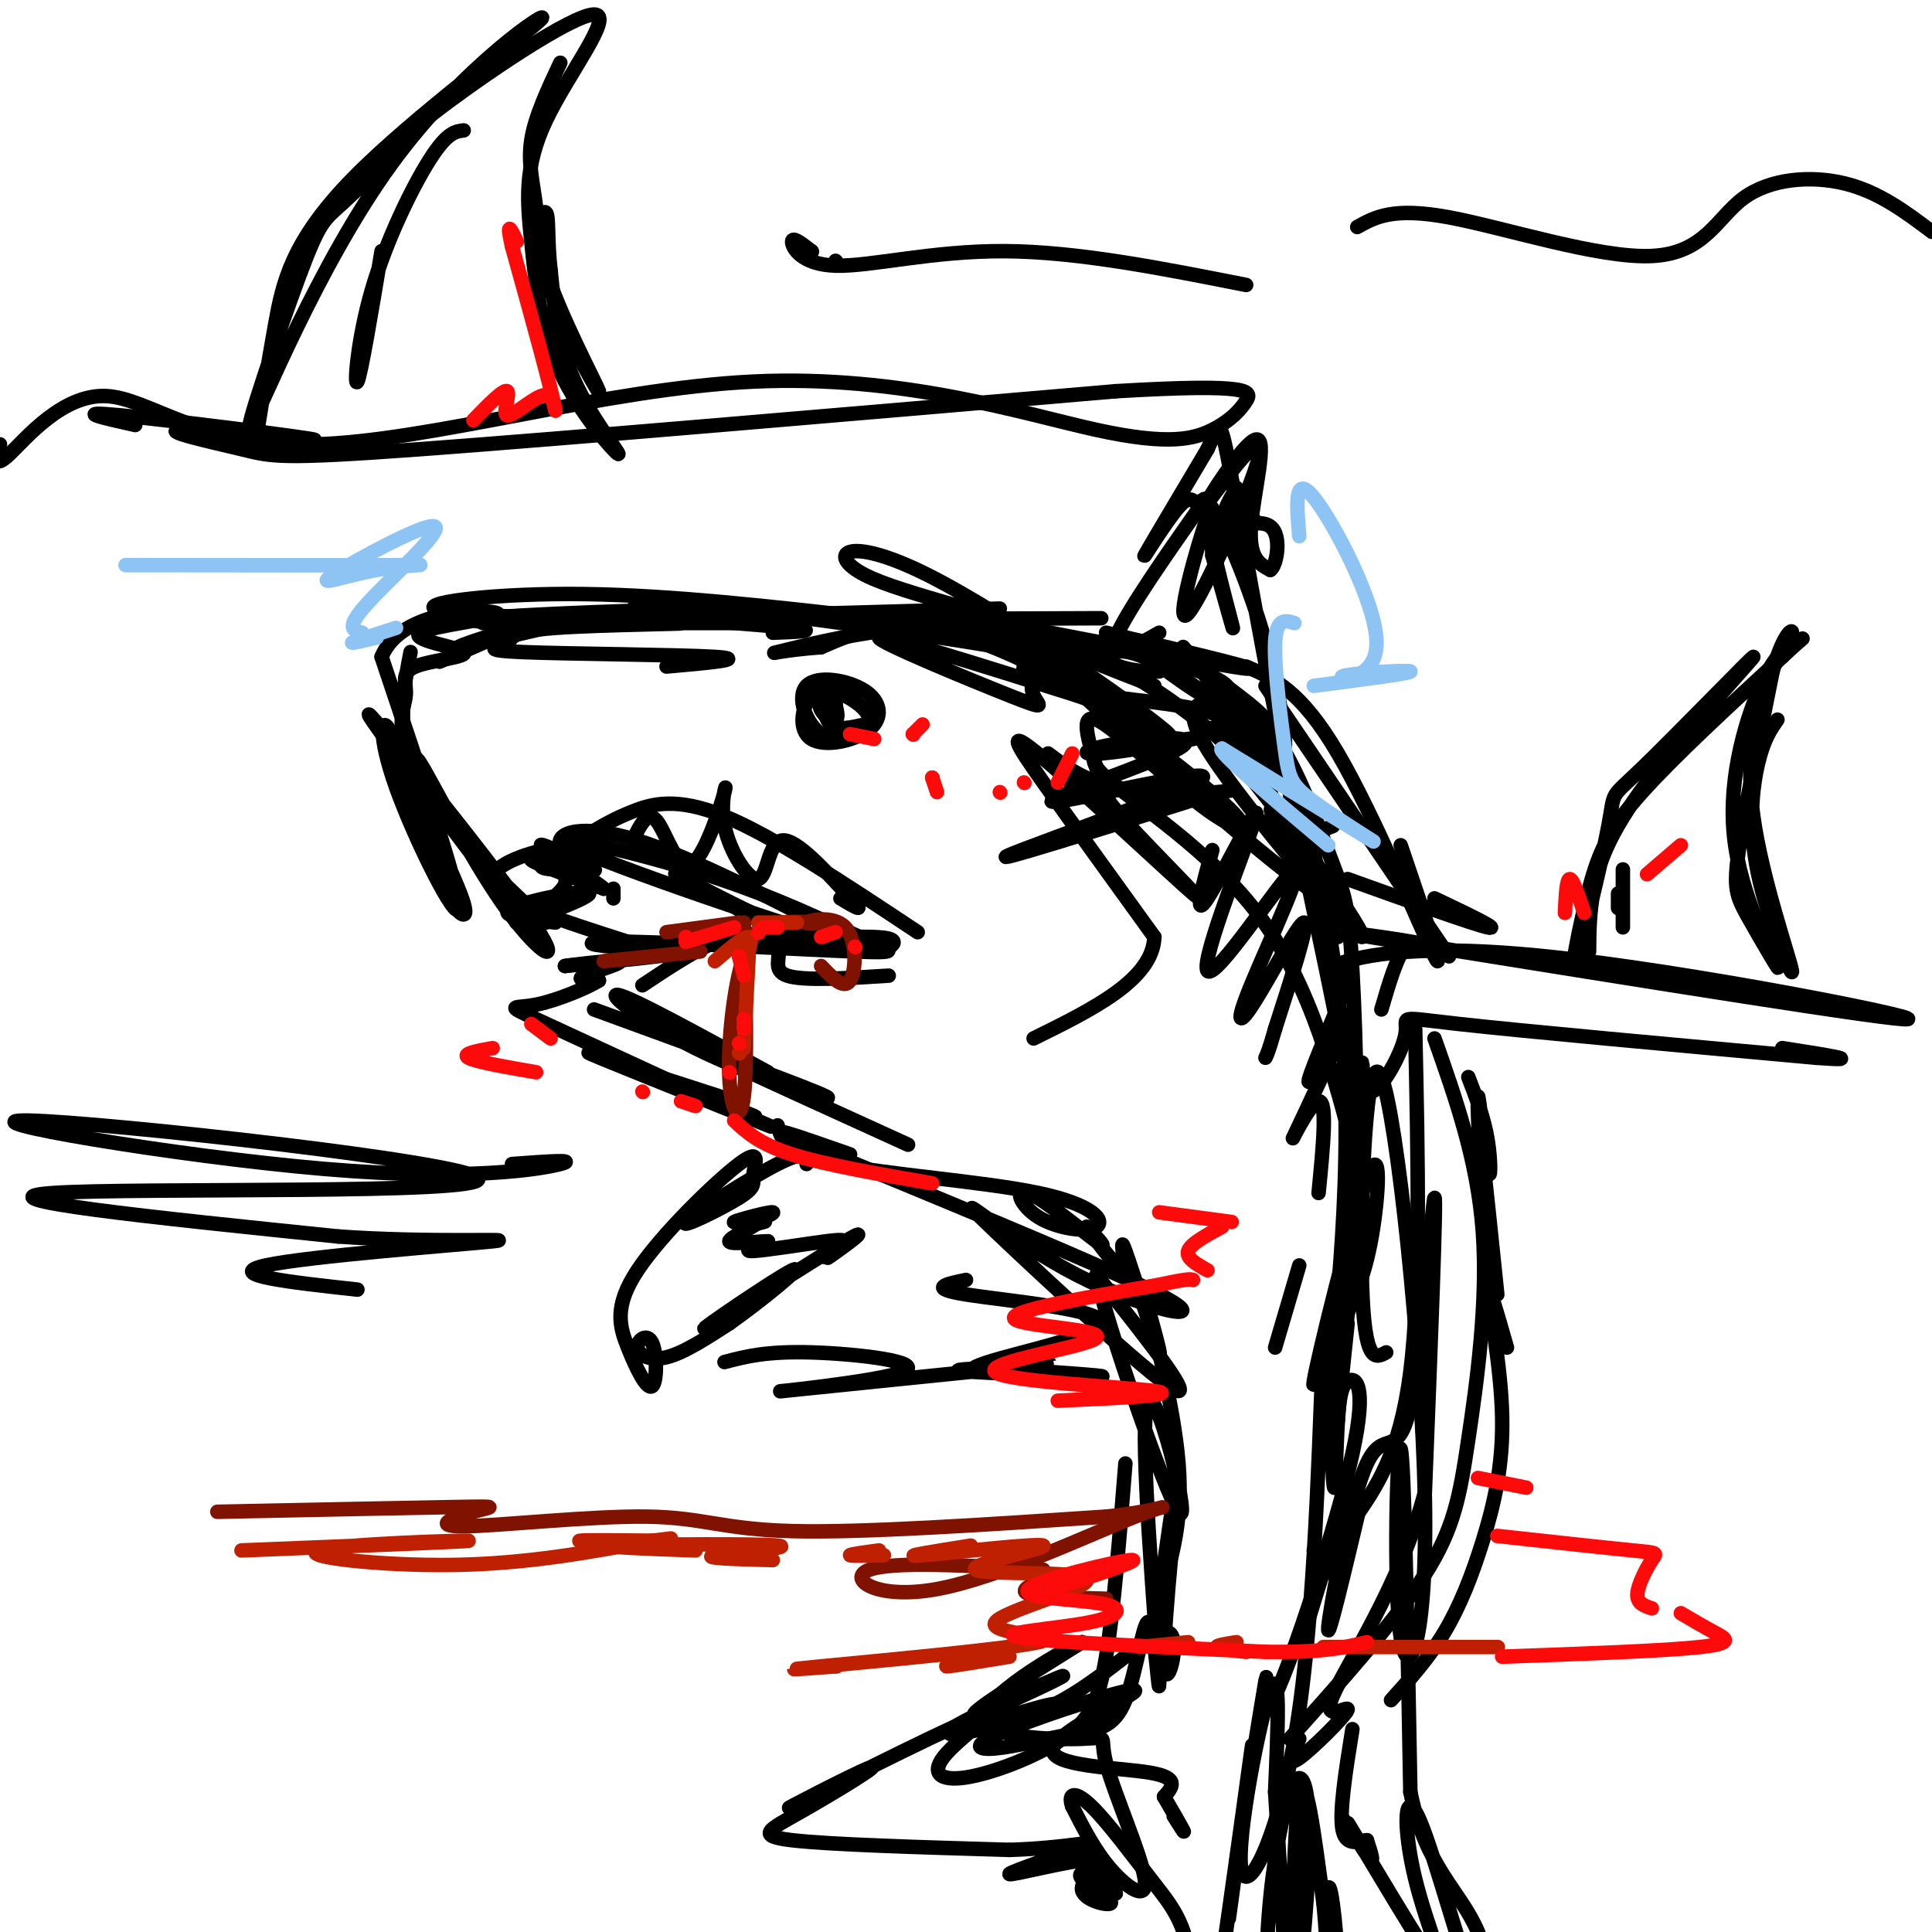 <svg viewBox='0 0 400 400' version='1.1' xmlns='http://www.w3.org/2000/svg' xmlns:xlink='http://www.w3.org/1999/xlink'><g fill='none' stroke='rgb(0,0,0)' stroke-width='3' stroke-linecap='round' stroke-linejoin='round'><path d='M100,129c0.000,0.000 107.000,-3.000 107,-3'/><path d='M200,127c-10.333,0.417 -20.667,0.833 -16,1c4.667,0.167 24.333,0.083 44,0'/><path d='M159,129c0.000,0.000 -42.000,0.000 -42,0'/><path d='M103,129c-3.778,-0.289 -7.556,-0.578 -3,-1c4.556,-0.422 17.444,-0.978 18,0c0.556,0.978 -11.222,3.489 -23,6'/><path d='M95,134c-1.000,0.000 8.000,-3.000 9,-3c1.000,0.000 -6.000,3.000 -13,6'/><path d='M85,135c-1.362,6.992 -2.723,13.983 0,24c2.723,10.017 9.532,23.059 11,28c1.468,4.941 -2.405,1.780 -6,-7c-3.595,-8.780 -6.912,-23.178 -9,-28c-2.088,-4.822 -2.947,-0.067 1,11c3.947,11.067 12.699,28.448 13,25c0.301,-3.448 -7.850,-27.724 -16,-52'/><path d='M79,136c4.120,-10.269 22.421,-9.941 24,-9c1.579,0.941 -13.564,2.495 -16,4c-2.436,1.505 7.833,2.961 9,4c1.167,1.039 -6.770,1.662 -10,3c-3.230,1.338 -1.752,3.389 -2,6c-0.248,2.611 -2.221,5.780 1,13c3.221,7.220 11.634,18.491 12,19c0.366,0.509 -7.317,-9.746 -15,-20'/><path d='M82,156c-4.692,-6.374 -8.924,-12.308 -2,-4c6.924,8.308 25.002,30.859 31,40c5.998,9.141 -0.083,4.873 -7,-5c-6.917,-9.873 -14.670,-25.350 -17,-29c-2.330,-3.650 0.763,4.529 6,12c5.237,7.471 12.619,14.236 20,21'/><path d='M115,191c-6.174,-0.694 -12.347,-1.389 -9,-3c3.347,-1.611 16.215,-4.139 16,-3c-0.215,1.139 -13.511,5.944 -15,6c-1.489,0.056 8.830,-4.639 10,-8c1.170,-3.361 -6.809,-5.389 -7,-5c-0.191,0.389 7.404,3.194 15,6'/><path d='M125,184c-1.433,-1.472 -12.517,-8.151 -13,-9c-0.483,-0.849 9.633,4.133 11,5c1.367,0.867 -6.017,-2.382 -7,-5c-0.983,-2.618 4.433,-4.605 16,-1c11.567,3.605 29.283,12.803 47,22'/><path d='M179,196c-7.196,-1.234 -48.687,-15.320 -59,-20c-10.313,-4.680 10.554,0.045 26,5c15.446,4.955 25.473,10.138 32,13c6.527,2.862 9.553,3.402 -1,3c-10.553,-0.402 -34.684,-1.747 -46,-2c-11.316,-0.253 -9.816,0.586 -4,1c5.816,0.414 15.947,0.404 15,1c-0.947,0.596 -12.974,1.798 -25,3'/><path d='M117,200c-0.929,0.071 9.250,-1.250 11,-1c1.750,0.250 -4.929,2.071 -7,3c-2.071,0.929 0.464,0.964 3,1'/><path d='M124,203c-2.012,1.321 -8.542,4.125 -13,5c-4.458,0.875 -6.845,-0.179 0,3c6.845,3.179 22.923,10.589 39,18'/><path d='M150,229c9.550,4.280 13.926,5.981 4,2c-9.926,-3.981 -34.156,-13.644 -32,-13c2.156,0.644 30.696,11.597 34,13c3.304,1.403 -18.627,-6.742 -24,-9c-5.373,-2.258 5.814,1.371 17,5'/><path d='M229,131c18.821,4.446 37.643,8.893 26,7c-11.643,-1.893 -53.750,-10.125 -58,-11c-4.250,-0.875 29.357,5.607 45,10c15.643,4.393 13.321,6.696 11,9'/><path d='M253,146c-2.729,-1.680 -15.052,-10.381 -15,-10c0.052,0.381 12.478,9.844 14,9c1.522,-0.844 -7.859,-11.997 -7,-11c0.859,0.997 11.960,14.142 16,19c4.040,4.858 1.020,1.429 -2,-2'/><path d='M259,151c-1.659,-1.846 -4.805,-5.460 -4,-6c0.805,-0.540 5.563,1.993 10,9c4.437,7.007 8.554,18.488 11,25c2.446,6.512 3.222,8.053 4,22c0.778,13.947 1.559,40.298 0,61c-1.559,20.702 -5.459,35.754 -5,27c0.459,-8.754 5.278,-41.316 3,-73c-2.278,-31.684 -11.652,-62.492 -12,-59c-0.348,3.492 8.329,41.283 12,61c3.671,19.717 2.335,21.358 1,23'/><path d='M279,241c0.749,5.566 2.121,7.980 0,19c-2.121,11.020 -7.733,30.644 -7,26c0.733,-4.644 7.813,-33.558 11,-42c3.187,-8.442 2.482,3.588 1,12c-1.482,8.412 -3.741,13.206 -6,18'/><path d='M161,233c0.764,2.913 1.529,5.827 12,8c10.471,2.173 30.649,3.606 42,6c11.351,2.394 13.876,5.749 12,7c-1.876,1.251 -8.152,0.397 -12,-2c-3.848,-2.397 -5.267,-6.338 -2,-5c3.267,1.338 11.219,7.954 14,10c2.781,2.046 0.390,-0.477 -2,-3'/><path d='M225,254c1.346,1.935 5.710,8.274 7,8c1.290,-0.274 -0.494,-7.159 1,-3c1.494,4.159 6.266,19.362 7,21c0.734,1.638 -2.572,-10.290 -2,-8c0.572,2.290 5.020,18.797 6,31c0.980,12.203 -1.510,20.101 -4,28'/><path d='M240,331c0.552,-4.074 3.932,-28.260 4,-26c0.068,2.260 -3.175,30.965 -3,39c0.175,8.035 3.769,-4.599 1,-6c-2.769,-1.401 -11.899,8.430 -22,14c-10.101,5.570 -21.172,6.877 -23,7c-1.828,0.123 5.586,-0.939 13,-2'/><path d='M210,357c5.279,-1.744 11.978,-5.106 7,-4c-4.978,1.106 -21.633,6.678 -20,5c1.633,-1.678 21.555,-10.606 23,-11c1.445,-0.394 -15.587,7.744 -18,8c-2.413,0.256 9.794,-7.372 22,-15'/><path d='M224,340c-2.300,0.751 -19.050,10.129 -20,15c-0.950,4.871 13.900,5.236 20,5c6.100,-0.236 3.449,-1.074 5,5c1.551,6.074 7.302,19.058 8,24c0.698,4.942 -3.658,1.840 -7,-2c-3.342,-3.840 -5.671,-8.420 -8,-13'/><path d='M222,374c-0.986,-2.817 0.548,-3.359 4,0c3.452,3.359 8.821,10.618 13,16c4.179,5.382 7.167,8.887 8,21c0.833,12.113 -0.488,32.834 2,20c2.488,-12.834 8.785,-59.225 10,-68c1.215,-8.775 -2.653,20.064 -4,30c-1.347,9.936 -0.174,0.968 1,-8'/><path d='M256,385c1.655,-10.541 5.291,-32.894 6,-37c0.709,-4.106 -1.511,10.033 2,3c3.511,-7.033 12.753,-35.240 16,-50c3.247,-14.760 0.499,-16.074 -1,-15c-1.499,1.074 -1.750,4.537 -2,8'/><path d='M277,294c-0.437,6.546 -0.529,18.911 -1,12c-0.471,-6.911 -1.319,-33.098 -2,-26c-0.681,7.098 -1.193,47.480 -5,74c-3.807,26.520 -10.910,39.179 -12,33c-1.090,-6.179 3.831,-31.194 6,-37c2.169,-5.806 1.584,7.597 1,21'/><path d='M264,371c0.772,12.370 2.203,32.797 2,43c-0.203,10.203 -2.041,10.184 -3,5c-0.959,-5.184 -1.038,-15.533 0,-26c1.038,-10.467 3.192,-21.050 5,-24c1.808,-2.950 3.268,1.735 3,14c-0.268,12.265 -2.264,32.110 -3,28c-0.736,-4.110 -0.210,-32.174 1,-39c1.210,-6.826 3.105,7.587 5,22'/><path d='M274,394c1.045,9.898 1.156,23.643 1,21c-0.156,-2.643 -0.581,-21.673 0,-24c0.581,-2.327 2.166,12.049 2,19c-0.166,6.951 -2.083,6.475 -4,6'/><path d='M273,247c0.941,-9.617 1.882,-19.233 0,-19c-1.882,0.233 -6.586,10.316 -5,7c1.586,-3.316 9.464,-20.029 10,-22c0.536,-1.971 -6.269,10.802 -7,11c-0.731,0.198 4.611,-12.177 7,-18c2.389,-5.823 1.825,-5.092 1,-5c-0.825,0.092 -1.913,-0.454 -3,-1'/><path d='M276,200c3.774,-1.571 14.708,-5.000 44,-2c29.292,3.000 76.940,12.429 75,13c-1.940,0.571 -53.470,-7.714 -105,-16'/><path d='M290,195c-17.881,-2.821 -10.083,-1.875 -4,-1c6.083,0.875 10.452,1.679 11,2c0.548,0.321 -2.726,0.161 -6,0'/><path d='M291,196c-1.833,2.167 -3.417,7.583 -5,13'/><path d='M278,225c0.084,-2.407 0.168,-4.813 1,-3c0.832,1.813 2.412,7.847 3,7c0.588,-0.847 0.185,-8.575 0,-9c-0.185,-0.425 -0.153,6.453 2,6c2.153,-0.453 6.426,-8.237 7,-12c0.574,-3.763 -2.550,-3.504 11,-2c13.550,1.504 43.775,4.252 74,7'/><path d='M376,219c11.167,0.833 2.083,-0.583 -7,-2'/><path d='M279,182c13.000,4.667 26.000,9.333 29,10c3.000,0.667 -4.000,-2.667 -11,-6'/><path d='M258,138c5.644,2.422 11.289,4.844 19,18c7.711,13.156 17.489,37.044 20,42c2.511,4.956 -2.244,-9.022 -7,-23'/><path d='M293,213c0.583,27.000 1.167,54.000 -1,71c-2.167,17.000 -7.083,24.000 -12,31'/><path d='M279,309c0.000,0.000 -8.000,26.000 -8,26'/><path d='M274,322c0.167,2.083 0.333,4.167 0,4c-0.333,-0.167 -1.167,-2.583 -2,-5'/><path d='M176,239c-10.727,-3.759 -21.454,-7.519 -6,-1c15.454,6.519 57.088,23.316 70,30c12.912,6.684 -2.900,3.256 -17,-4c-14.100,-7.256 -26.488,-18.338 -20,-12c6.488,6.338 31.854,30.097 39,35c7.146,4.903 -3.927,-9.048 -15,-23'/><path d='M227,264c1.905,9.583 14.167,45.042 17,49c2.833,3.958 -3.762,-23.583 -6,-23c-2.238,0.583 -0.119,29.292 2,58'/><path d='M240,348c0.044,5.383 -0.845,-10.159 -2,-12c-1.155,-1.841 -2.575,10.019 -5,16c-2.425,5.981 -5.856,6.082 -11,7c-5.144,0.918 -12.002,2.652 -16,3c-3.998,0.348 -5.135,-0.691 3,-4c8.135,-3.309 25.541,-8.887 26,-8c0.459,0.887 -16.030,8.239 -17,12c-0.970,3.761 13.580,3.932 20,5c6.420,1.068 4.710,3.034 3,5'/><path d='M241,372c1.444,2.467 3.556,6.133 4,7c0.444,0.867 -0.778,-1.067 -2,-3'/><path d='M297,215c4.464,12.673 8.929,25.345 10,40c1.071,14.655 -1.250,31.292 -3,43c-1.750,11.708 -2.929,18.488 -9,28c-6.071,9.512 -17.036,21.756 -28,34'/><path d='M282,310c-3.635,15.338 -7.270,30.676 -7,27c0.270,-3.676 4.443,-26.367 8,-34c3.557,-7.633 6.496,-0.209 9,-12c2.504,-11.791 4.573,-42.797 5,-43c0.427,-0.203 -0.786,30.399 -2,61'/><path d='M295,309c-4.954,18.939 -16.338,35.788 -19,42c-2.662,6.212 3.399,1.788 3,3c-0.399,1.212 -7.257,8.061 -10,10c-2.743,1.939 -1.372,-1.030 0,-4'/><path d='M263,164c0.000,0.000 0.100,0.100 0.1,0.1'/><path d='M268,171c0.000,0.000 -10.000,-13.000 -10,-13'/><path d='M258,158c-6.847,-6.702 -18.966,-16.958 -35,-24c-16.034,-7.042 -35.984,-10.870 -44,-15c-8.016,-4.130 -4.097,-8.561 13,0c17.097,8.561 47.372,30.112 50,33c2.628,2.888 -22.392,-12.889 -39,-19c-16.608,-6.111 -24.804,-2.555 -33,1'/><path d='M170,134c-7.953,0.590 -11.335,1.564 -9,1c2.335,-0.564 10.389,-2.667 19,-4c8.611,-1.333 17.780,-1.897 30,1c12.220,2.897 27.491,9.256 29,10c1.509,0.744 -10.746,-4.128 -23,-9'/><path d='M216,133c-1.267,-0.644 7.067,2.244 8,3c0.933,0.756 -5.533,-0.622 -12,-2'/><path d='M174,143c-1.222,-0.244 -2.444,-0.489 -3,1c-0.556,1.489 -0.444,4.711 1,6c1.444,1.289 4.222,0.644 7,0'/><path d='M177,142c-3.458,-0.178 -6.916,-0.355 -9,2c-2.084,2.355 -2.793,7.243 0,9c2.793,1.757 9.089,0.383 12,-2c2.911,-2.383 2.435,-5.774 -1,-8c-3.435,-2.226 -9.831,-3.287 -12,-1c-2.169,2.287 -0.111,7.921 3,10c3.111,2.079 7.276,0.601 9,-1c1.724,-1.601 1.009,-3.327 -1,-5c-2.009,-1.673 -5.312,-3.294 -7,-3c-1.688,0.294 -1.762,2.502 -1,4c0.762,1.498 2.361,2.285 3,2c0.639,-0.285 0.320,-1.643 0,-3'/><path d='M173,146c0.000,-0.500 0.000,-0.250 0,0'/><path d='M173,145c0.000,0.000 0.100,0.100 0.1,0.1'/><path d='M160,131c5.072,-0.183 10.145,-0.366 4,-1c-6.145,-0.634 -23.507,-1.720 -30,-3c-6.493,-1.280 -2.116,-2.753 16,-1c18.116,1.753 49.971,6.732 63,9c13.029,2.268 7.231,1.826 4,3c-3.231,1.174 -3.897,3.964 -3,6c0.897,2.036 3.357,3.317 -5,0c-8.357,-3.317 -27.531,-11.234 -27,-12c0.531,-0.766 20.765,5.617 41,12'/><path d='M223,144c9.182,3.231 11.636,5.309 6,1c-5.636,-4.309 -19.364,-15.006 -9,-5c10.364,10.006 44.818,40.716 54,46c9.182,5.284 -6.909,-14.858 -23,-35'/><path d='M251,151c0.155,-2.705 12.042,8.032 14,10c1.958,1.968 -6.014,-4.832 -6,-6c0.014,-1.168 8.014,3.295 8,3c-0.014,-0.295 -8.042,-5.349 -9,-7c-0.958,-1.651 5.155,0.100 4,-2c-1.155,-2.100 -9.577,-8.050 -18,-14'/><path d='M240,131c-5.574,3.185 -11.147,6.371 -9,1c2.147,-5.371 12.015,-19.298 16,-25c3.985,-5.702 2.089,-3.178 1,-3c-1.089,0.178 -1.370,-1.991 -4,1c-2.630,2.991 -7.609,11.140 -7,10c0.609,-1.140 6.804,-11.570 13,-22'/><path d='M250,93c2.547,-5.417 2.414,-7.961 5,6c2.586,13.961 7.892,44.426 10,53c2.108,8.574 1.019,-4.743 -3,-19c-4.019,-14.257 -10.967,-29.454 -12,-28c-1.033,1.454 3.848,19.558 5,24c1.152,4.442 -1.424,-4.779 -4,-14'/><path d='M251,115c-0.298,-5.813 0.955,-13.344 -1,-8c-1.955,5.344 -7.120,23.563 -4,20c3.120,-3.563 14.524,-28.908 15,-34c0.476,-5.092 -9.975,10.068 -11,11c-1.025,0.932 7.378,-12.364 10,-13c2.622,-0.636 -0.537,11.390 -1,18c-0.463,6.610 1.768,7.805 4,9'/><path d='M263,118c1.290,-0.745 2.514,-7.109 0,-9c-2.514,-1.891 -8.767,0.689 -9,1c-0.233,0.311 5.553,-1.647 6,-2c0.447,-0.353 -4.444,0.899 -6,0c-1.556,-0.899 0.222,-3.950 2,-7'/><path d='M167,241c-0.070,-1.485 -0.139,-2.970 -6,0c-5.861,2.970 -17.513,10.396 -19,12c-1.487,1.604 7.191,-2.615 11,-5c3.809,-2.385 2.747,-2.937 3,-5c0.253,-2.063 1.819,-5.638 -3,-2c-4.819,3.638 -16.024,14.489 -21,22c-4.976,7.511 -3.723,11.682 -2,16c1.723,4.318 3.918,8.784 5,8c1.082,-0.784 1.053,-6.818 0,-9c-1.053,-2.182 -3.130,-0.510 -3,1c0.130,1.510 2.466,2.860 6,2c3.534,-0.860 8.267,-3.930 13,-7'/><path d='M151,274c6.535,-4.610 16.371,-12.636 13,-11c-3.371,1.636 -19.950,12.933 -18,12c1.950,-0.933 22.430,-14.098 29,-18c6.570,-3.902 -0.770,1.457 -3,3c-2.230,1.543 0.650,-0.731 2,-2c1.350,-1.269 1.171,-1.534 -3,-1c-4.171,0.534 -12.335,1.867 -15,2c-2.665,0.133 0.167,-0.933 3,-2'/><path d='M159,257c-1.836,-0.054 -7.926,0.810 -8,0c-0.074,-0.810 5.867,-3.294 6,-4c0.133,-0.706 -5.542,0.368 -5,0c0.542,-0.368 7.300,-2.176 8,-2c0.700,0.176 -4.657,2.336 -6,3c-1.343,0.664 1.329,-0.168 4,-1'/><path d='M158,253c0.667,-0.167 0.333,-0.083 0,0'/><path d='M175,194c4.881,-0.077 9.762,-0.155 10,1c0.238,1.155 -4.167,3.542 -15,0c-10.833,-3.542 -28.095,-13.012 -30,-14c-1.905,-0.988 11.548,6.506 25,14'/><path d='M127,186c0.000,0.000 0.000,-2.000 0,-2'/><path d='M123,172c2.156,-1.267 4.311,-2.533 8,-4c3.689,-1.467 8.911,-3.133 19,1c10.089,4.133 25.044,14.067 40,24'/><path d='M131,174c1.547,-3.192 3.094,-6.384 5,-4c1.906,2.384 4.171,10.343 7,9c2.829,-1.343 6.222,-11.990 7,-15c0.778,-3.010 -1.060,1.616 0,7c1.060,5.384 5.016,11.527 7,11c1.984,-0.527 1.995,-7.722 5,-8c3.005,-0.278 9.002,6.361 15,13'/><path d='M177,187c2.000,2.000 -0.500,0.500 -3,-1'/><path d='M118,180c-3.143,0.054 -6.286,0.107 -6,-1c0.286,-1.107 4.000,-3.375 1,-3c-3.000,0.375 -12.714,3.393 -11,7c1.714,3.607 14.857,7.804 28,12'/><path d='M133,204c6.411,-4.274 12.821,-8.548 18,-10c5.179,-1.452 9.125,-0.083 10,2c0.875,2.083 -1.321,4.881 2,6c3.321,1.119 12.161,0.560 21,0'/><path d='M248,146c-1.244,1.679 -2.488,3.357 6,15c8.488,11.643 26.708,33.250 28,33c1.292,-0.250 -14.345,-22.357 -18,-26c-3.655,-3.643 4.673,11.179 13,26'/><path d='M287,280c-2.253,1.243 -4.507,2.486 -5,-14c-0.493,-16.486 0.774,-50.702 4,-43c3.226,7.702 8.411,57.322 9,87c0.589,29.678 -3.418,39.413 -5,29c-1.582,-10.413 -0.738,-40.975 0,-39c0.738,1.975 1.369,36.488 2,71'/><path d='M292,371c3.224,15.926 10.285,20.242 14,29c3.715,8.758 4.084,21.958 1,16c-3.084,-5.958 -9.620,-31.073 -13,-39c-3.380,-7.927 -3.605,1.334 -1,12c2.605,10.666 8.038,22.735 5,19c-3.038,-3.735 -14.549,-23.275 -18,-29c-3.451,-5.725 1.157,2.364 3,5c1.843,2.636 0.922,-0.182 0,-3'/><path d='M283,381c-1.200,0.022 -4.200,1.578 -5,-2c-0.800,-3.578 0.600,-12.289 2,-21'/><path d='M277,293c0.000,0.000 2.000,-19.000 2,-19'/><path d='M281,241c-4.800,-18.444 -9.600,-36.889 -20,-51c-10.400,-14.111 -26.400,-23.889 -32,-29c-5.600,-5.111 -0.800,-5.556 4,-6'/><path d='M239,154c5.436,-0.802 10.872,-1.603 8,-1c-2.872,0.603 -14.053,2.611 -19,3c-4.947,0.389 -3.659,-0.839 3,-2c6.659,-1.161 18.690,-2.253 13,1c-5.690,3.253 -29.103,10.851 -26,11c3.103,0.149 32.720,-7.152 31,-5c-1.720,2.152 -34.777,13.758 -40,16c-5.223,2.242 17.389,-4.879 40,-12'/><path d='M249,165c7.952,-2.107 7.833,-1.375 3,-1c-4.833,0.375 -14.381,0.393 -21,-1c-6.619,-1.393 -10.310,-4.196 -14,-7'/><path d='M138,138c8.669,-0.770 17.337,-1.541 10,-2c-7.337,-0.459 -30.681,-0.608 -40,-1c-9.319,-0.392 -4.615,-1.028 -3,-2c1.615,-0.972 0.140,-2.280 10,-3c9.860,-0.720 31.055,-0.853 25,-1c-6.055,-0.147 -39.361,-0.309 -38,-1c1.361,-0.691 37.389,-1.912 47,-2c9.611,-0.088 -7.194,0.956 -24,2'/><path d='M125,128c-12.759,0.095 -32.656,-0.667 -35,-2c-2.344,-1.333 12.864,-3.239 31,-3c18.136,0.239 39.202,2.621 60,5c20.798,2.379 41.330,4.756 51,6c9.670,1.244 8.477,1.355 8,2c-0.477,0.645 -0.239,1.822 0,3'/><path d='M240,139c-2.386,0.306 -8.352,-0.428 -10,-2c-1.648,-1.572 1.020,-3.983 9,0c7.980,3.983 21.270,14.359 24,19c2.730,4.641 -5.100,3.547 -7,1c-1.900,-2.547 2.130,-6.549 -4,-9c-6.130,-2.451 -22.420,-3.352 -31,-5c-8.580,-1.648 -9.452,-4.042 -9,-5c0.452,-0.958 2.226,-0.479 4,0'/><path d='M216,138c8.884,5.951 29.095,20.828 37,28c7.905,7.172 3.504,6.640 -4,1c-7.504,-5.640 -18.110,-16.387 -22,-18c-3.890,-1.613 -1.065,5.907 0,10c1.065,4.093 0.368,4.757 6,11c5.632,6.243 17.592,18.065 14,15c-3.592,-3.065 -22.736,-21.018 -31,-28c-8.264,-6.982 -5.647,-2.995 0,5c5.647,7.995 14.323,19.997 23,32'/><path d='M239,194c-0.333,8.833 -12.667,14.917 -25,21'/><path d='M106,241c6.956,-0.512 13.913,-1.023 10,0c-3.913,1.023 -18.695,3.581 -49,1c-30.305,-2.581 -76.133,-10.300 -61,-10c15.133,0.300 91.228,8.619 93,12c1.772,3.381 -70.779,1.823 -88,3c-17.221,1.177 20.890,5.088 59,9'/><path d='M70,256c19.393,1.381 38.375,0.333 32,1c-6.375,0.667 -38.107,3.048 -47,5c-8.893,1.952 5.054,3.476 19,5'/><path d='M150,282c4.301,-1.137 8.603,-2.273 18,-2c9.397,0.273 23.890,1.956 19,4c-4.890,2.044 -29.163,4.448 -25,4c4.163,-0.448 36.762,-3.747 49,-5c12.238,-1.253 4.115,-0.460 -3,0c-7.115,0.460 -13.223,0.585 -7,1c6.223,0.415 24.778,1.118 27,1c2.222,-0.118 -11.889,-1.059 -26,-2'/><path d='M202,283c3.524,-2.024 25.333,-6.083 26,-9c0.667,-2.917 -19.810,-4.690 -28,-6c-8.190,-1.310 -4.095,-2.155 0,-3'/><path d='M271,173c0.000,0.000 5.000,-2.000 5,-2'/><path d='M262,142c0.000,0.000 38.000,56.000 38,56'/><path d='M304,223c1.625,4.220 3.250,8.440 4,13c0.750,4.560 0.625,9.458 0,6c-0.625,-3.458 -1.750,-15.274 -2,-15c-0.250,0.274 0.375,12.637 1,25'/><path d='M308,254c-0.667,-8.167 -1.333,-16.333 -1,-14c0.333,2.333 1.667,15.167 3,28'/><path d='M312,279c-2.105,-7.357 -4.211,-14.715 -4,-12c0.211,2.715 2.737,15.501 3,26c0.263,10.499 -1.737,18.711 -4,26c-2.263,7.289 -4.789,13.654 -8,19c-3.211,5.346 -7.105,9.673 -11,14'/><path d='M233,303c-1.210,15.237 -2.421,30.474 -4,40c-1.579,9.526 -3.528,13.342 -9,17c-5.472,3.658 -14.467,7.158 -20,8c-5.533,0.842 -7.603,-0.975 -4,-5c3.603,-4.025 12.880,-10.260 5,-7c-7.880,3.260 -32.918,16.014 -37,18c-4.082,1.986 12.793,-6.798 16,-8c3.207,-1.202 -7.252,5.176 -14,9c-6.748,3.824 -9.785,5.092 -2,6c7.785,0.908 26.393,1.454 45,2'/><path d='M209,383c11.851,-0.351 18.978,-2.229 16,-1c-2.978,1.229 -16.060,5.566 -16,6c0.060,0.434 13.261,-3.036 17,-3c3.739,0.036 -1.984,3.576 -2,6c-0.016,2.424 5.676,3.732 6,3c0.324,-0.732 -4.721,-3.505 -6,-5c-1.279,-1.495 1.206,-1.713 3,-1c1.794,0.713 2.897,2.356 4,4'/><path d='M231,392c-0.167,-0.833 -2.583,-4.917 -5,-9'/><path d='M329,197c0.021,-3.972 0.041,-7.943 1,-13c0.959,-5.057 2.856,-11.198 11,-22c8.144,-10.802 22.536,-26.263 22,-26c-0.536,0.263 -15.998,16.250 -23,23c-7.002,6.750 -5.542,4.265 -7,12c-1.458,7.735 -5.834,25.692 -7,29c-1.166,3.308 0.878,-8.032 3,-16c2.122,-7.968 4.320,-12.562 11,-20c6.680,-7.438 17.840,-17.719 29,-28'/><path d='M369,136c5.448,-5.104 4.568,-3.862 3,-3c-1.568,0.862 -3.823,1.346 -7,8c-3.177,6.654 -7.277,19.479 -6,32c1.277,12.521 7.930,24.738 9,27c1.070,2.262 -3.443,-5.429 -6,-10c-2.557,-4.571 -3.159,-6.020 -2,-14c1.159,-7.980 4.080,-22.490 7,-37'/><path d='M367,139c2.201,-7.844 4.203,-8.953 4,-8c-0.203,0.953 -2.610,3.968 -5,10c-2.390,6.032 -4.762,15.080 -3,28c1.762,12.920 7.658,29.710 8,32c0.342,2.290 -4.869,-9.922 -7,-20c-2.131,-10.078 -1.180,-18.022 0,-23c1.180,-4.978 2.590,-6.989 4,-9'/><path d='M28,88c-6.697,-1.500 -13.394,-2.999 -3,-2c10.394,0.999 37.879,4.497 40,5c2.121,0.503 -21.122,-1.989 -27,-2c-5.878,-0.011 5.610,2.459 12,4c6.390,1.541 7.683,2.155 37,0c29.317,-2.155 86.659,-7.077 144,-12'/><path d='M231,81c28.642,-1.705 28.246,0.034 27,2c-1.246,1.966 -3.343,4.161 -7,6c-3.657,1.839 -8.872,3.324 -24,0c-15.128,-3.324 -40.167,-11.457 -71,-10c-30.833,1.457 -67.460,12.504 -91,13c-23.540,0.496 -33.991,-9.559 -43,-10c-9.009,-0.441 -16.574,8.731 -20,12c-3.426,3.269 -2.713,0.634 -2,-2'/><path d='M53,91c1.246,-7.857 2.492,-15.715 4,-24c1.508,-8.285 3.278,-16.998 16,-30c12.722,-13.002 36.395,-30.294 39,-33c2.605,-2.706 -15.857,9.176 -31,30c-15.143,20.824 -26.966,50.592 -29,54c-2.034,3.408 5.722,-19.544 10,-31c4.278,-11.456 5.080,-11.416 9,-15c3.920,-3.584 10.960,-10.792 18,-18'/><path d='M89,24c11.034,-8.564 29.619,-20.975 34,-21c4.381,-0.025 -5.441,12.336 -10,22c-4.559,9.664 -3.854,16.631 -3,25c0.854,8.369 1.858,18.140 6,27c4.142,8.860 11.423,16.808 12,17c0.577,0.192 -5.549,-7.374 -9,-15c-3.451,-7.626 -4.225,-15.313 -5,-23'/><path d='M114,56c-0.786,-6.539 -0.251,-11.388 -1,-12c-0.749,-0.612 -2.783,3.012 0,12c2.783,8.988 10.384,23.339 11,25c0.616,1.661 -5.752,-9.369 -9,-18c-3.248,-8.631 -3.374,-14.862 -4,-20c-0.626,-5.138 -1.750,-9.182 -1,-14c0.750,-4.818 3.375,-10.409 6,-16'/><path d='M96,27c-1.720,0.208 -3.440,0.417 -7,6c-3.560,5.583 -8.958,16.542 -12,27c-3.042,10.458 -3.726,20.417 -3,19c0.726,-1.417 2.863,-14.208 5,-27'/><path d='M336,180c0.000,0.000 0.000,12.000 0,12'/><path d='M335,185c0.000,0.000 0.000,3.000 0,3'/><path d='M173,54c0.000,0.000 0.100,0.100 0.1,0.1'/><path d='M168,52c0.000,0.000 0.100,0.100 0.1,0.1'/><path d='M168,52c-1.964,-1.542 -3.929,-3.083 -4,-2c-0.071,1.083 1.750,4.792 9,5c7.250,0.208 19.929,-3.083 35,-3c15.071,0.083 32.536,3.542 50,7'/><path d='M281,47c3.711,-2.075 7.423,-4.150 19,-2c11.577,2.150 31.021,8.525 42,8c10.979,-0.525 13.494,-7.949 19,-12c5.506,-4.051 14.002,-4.729 21,-3c6.998,1.729 12.499,5.864 18,10'/><path d='M251,176c-2.023,7.341 -4.047,14.682 -1,10c3.047,-4.682 11.164,-21.386 10,-17c-1.164,4.386 -11.609,29.864 -10,32c1.609,2.136 15.271,-19.068 18,-21c2.729,-1.932 -5.475,15.410 -9,24c-3.525,8.590 -2.372,8.428 1,3c3.372,-5.428 8.963,-16.122 10,-16c1.037,0.122 -2.482,11.061 -6,22'/><path d='M264,213c-1.333,4.667 -1.667,5.333 -2,6'/><path d='M269,262c0.000,0.000 -5.000,17.000 -5,17'/><path d='M123,209c22.393,8.173 44.786,16.345 48,18c3.214,1.655 -12.750,-3.208 -25,-9c-12.250,-5.792 -20.786,-12.512 -18,-12c2.786,0.512 16.893,8.256 31,16'/><path d='M156,222c-4.167,-1.750 -8.333,-3.500 -3,-1c5.333,2.500 20.167,9.250 35,16'/></g>
<g fill='none' stroke='rgb(127,18,1)' stroke-width='3' stroke-linecap='round' stroke-linejoin='round'><path d='M138,193c0.000,0.000 15.000,-2.000 15,-2'/><path d='M154,191c0.381,14.967 0.762,29.933 0,36c-0.762,6.067 -2.668,3.234 -3,-4c-0.332,-7.234 0.911,-18.871 3,-25c2.089,-6.129 5.026,-6.751 8,-7c2.974,-0.249 5.987,-0.124 9,0'/><path d='M171,191c0.037,0.124 -4.372,0.435 -4,0c0.372,-0.435 5.523,-1.617 8,1c2.477,2.617 2.279,9.033 1,11c-1.279,1.967 -3.640,-0.517 -6,-3'/><path d='M145,197c0.000,0.000 -20.000,2.000 -20,2'/><path d='M45,313c20.460,-0.421 40.920,-0.842 50,-1c9.080,-0.158 6.781,-0.053 3,1c-3.781,1.053 -9.044,3.056 -2,3c7.044,-0.056 26.397,-2.169 38,-2c11.603,0.169 15.458,2.620 30,3c14.542,0.380 39.771,-1.310 65,-3'/><path d='M229,314c13.561,-1.437 14.965,-3.530 6,0c-8.965,3.530 -28.298,12.681 -41,15c-12.702,2.319 -18.772,-2.195 -14,-4c4.772,-1.805 20.386,-0.903 36,0'/><path d='M216,327c-2.583,1.167 -5.167,2.333 -3,3c2.167,0.667 9.083,0.833 16,1'/></g>
<g fill='none' stroke='rgb(191,32,1)' stroke-width='3' stroke-linecap='round' stroke-linejoin='round'><path d='M50,321c23.958,-0.952 47.917,-1.905 47,-2c-0.917,-0.095 -26.708,0.667 -31,2c-4.292,1.333 12.917,3.238 28,3c15.083,-0.238 28.042,-2.619 41,-5'/><path d='M135,319c6.833,-0.833 3.417,-0.417 0,0'/><path d='M137,319c-8.167,-0.083 -16.333,-0.167 -17,0c-0.667,0.167 6.167,0.583 13,1'/><path d='M144,321c-10.417,-0.369 -20.833,-0.738 -15,-1c5.833,-0.262 27.917,-0.417 32,0c4.083,0.417 -9.833,1.405 -13,2c-3.167,0.595 4.417,0.798 12,1'/><path d='M182,321c-3.083,0.417 -6.167,0.833 -6,1c0.167,0.167 3.583,0.083 7,0'/><path d='M201,320c-7.723,1.225 -15.446,2.451 -10,2c5.446,-0.451 24.062,-2.577 25,-2c0.938,0.577 -15.803,3.858 -14,5c1.803,1.142 22.149,0.146 23,2c0.851,1.854 -17.792,6.559 -19,9c-1.208,2.441 15.021,2.619 9,4c-6.021,1.381 -34.292,3.966 -45,5c-10.708,1.034 -3.854,0.517 3,0'/><path d='M173,345c0.500,0.000 0.250,0.000 0,0'/><path d='M204,343c-4.417,1.000 -8.833,2.000 -8,2c0.833,0.000 6.917,-1.000 13,-2'/><path d='M246,340c0.000,0.000 -10.000,1.000 -10,1'/><path d='M256,340c-2.167,0.333 -4.333,0.667 -4,1c0.333,0.333 3.167,0.667 6,1'/><path d='M274,341c14.500,0.000 29.000,0.000 34,0c5.000,0.000 0.500,0.000 -4,0'/><path d='M148,199c3.000,-2.583 6.000,-5.167 7,-5c1.000,0.167 0.000,3.083 -1,6'/><path d='M155,198c0.000,0.000 -1.000,19.000 -1,19'/><path d='M153,218c0.000,0.000 0.100,0.100 0.1,0.1'/><path d='M157,191c0.000,0.000 8.000,0.000 8,0'/></g>
<g fill='none' stroke='rgb(253,10,10)' stroke-width='3' stroke-linecap='round' stroke-linejoin='round'><path d='M153,198c0.000,0.000 0.100,0.100 0.1,0.1'/><path d='M153,198c0.000,0.000 1.000,4.000 1,4'/><path d='M154,211c0.000,0.000 0.000,2.000 0,2'/><path d='M153,216c0.000,0.000 0.100,0.100 0.1,0.1'/><path d='M151,222c0.000,0.000 0.100,0.100 0.1,0.1'/><path d='M157,193c0.000,0.000 0.100,0.100 0.1,0.1'/><path d='M161,192c0.000,0.000 -3.000,0.000 -3,0'/><path d='M142,195c0.000,0.000 0.000,-1.000 0,-1'/><path d='M142,195c0.000,0.000 10.000,-3.000 10,-3'/><path d='M170,194c0.000,0.000 3.000,-1.000 3,-1'/><path d='M177,196c0.000,0.000 0.100,0.100 0.1,0.1'/><path d='M176,152c0.000,0.000 5.000,1.000 5,1'/><path d='M189,152c0.000,0.000 0.100,0.100 0.1,0.1'/><path d='M189,152c0.000,0.000 2.000,-2.000 2,-2'/><path d='M193,161c0.000,0.000 0.100,0.100 0.1,0.1'/><path d='M193,161c0.000,0.000 1.000,3.000 1,3'/><path d='M207,164c0.000,0.000 0.100,0.100 0.1,0.1'/><path d='M212,162c0.000,0.000 0.100,0.100 0.1,0.1'/><path d='M219,162c0.000,0.000 3.000,-6.000 3,-6'/><path d='M324,189c0.167,-3.500 0.333,-7.000 1,-7c0.667,0.000 1.833,3.500 3,7'/><path d='M218,329c9.568,-3.152 19.137,-6.303 16,-6c-3.137,0.303 -18.979,4.062 -21,6c-2.021,1.938 9.778,2.056 15,3c5.222,0.944 3.868,2.716 -3,4c-6.868,1.284 -19.248,2.081 -14,3c5.248,0.919 28.124,1.959 51,3'/><path d='M262,342c12.000,0.167 16.500,-0.917 21,-2'/><path d='M311,343c16.822,-0.600 33.644,-1.200 41,-2c7.356,-0.800 5.244,-1.800 3,-3c-2.244,-1.200 -4.622,-2.600 -7,-4'/><path d='M342,333c-1.560,-0.518 -3.119,-1.036 -3,-3c0.119,-1.964 1.917,-5.375 3,-7c1.083,-1.625 1.452,-1.464 -4,-2c-5.452,-0.536 -16.726,-1.768 -28,-3'/><path d='M316,308c0.000,0.000 -10.000,-2.000 -10,-2'/><path d='M219,290c13.010,-0.584 26.019,-1.167 20,-2c-6.019,-0.833 -31.067,-1.914 -33,-4c-1.933,-2.086 19.249,-5.177 21,-7c1.751,-1.823 -15.928,-2.378 -17,-4c-1.072,-1.622 14.464,-4.311 30,-7'/><path d='M240,266c6.167,-1.333 6.583,-1.167 7,-1'/><path d='M250,263c-2.250,-1.250 -4.500,-2.500 -4,-4c0.500,-1.500 3.750,-3.250 7,-5'/><path d='M255,253c0.000,0.000 -15.000,-2.000 -15,-2'/><path d='M193,245c-11.083,-1.917 -22.167,-3.833 -29,-6c-6.833,-2.167 -9.417,-4.583 -12,-7'/><path d='M144,229c0.000,0.000 -3.000,-1.000 -3,-1'/><path d='M133,226c0.000,0.000 0.100,0.100 0.1,0.1'/><path d='M111,222c-6.250,-1.083 -12.500,-2.167 -14,-3c-1.500,-0.833 1.750,-1.417 5,-2'/><path d='M114,215c0.000,0.000 -4.000,-3.000 -4,-3'/><path d='M98,87c3.149,-3.238 6.298,-6.476 7,-6c0.702,0.476 -1.042,4.667 0,5c1.042,0.333 4.869,-3.190 7,-4c2.131,-0.810 2.565,1.095 3,3'/><path d='M115,85c-1.000,-5.167 -5.000,-19.583 -9,-34'/><path d='M106,51c-1.333,-5.833 -0.167,-3.417 1,-1'/><path d='M341,181c0.000,0.000 7.000,-6.000 7,-6'/></g>
<g fill='none' stroke='rgb(141,196,244)' stroke-width='3' stroke-linecap='round' stroke-linejoin='round'><path d='M26,117c24.184,0.030 48.368,0.060 57,0c8.632,-0.060 1.711,-0.209 -5,1c-6.711,1.209 -13.211,3.778 -9,1c4.211,-2.778 19.134,-10.902 21,-10c1.866,0.902 -9.324,10.829 -14,16c-4.676,5.171 -2.838,5.585 -1,6'/><path d='M78,132c-2.833,0.667 -5.667,1.333 -5,1c0.667,-0.333 4.833,-1.667 9,-3'/><path d='M272,142c10.349,-1.341 20.699,-2.683 20,-3c-0.699,-0.317 -12.445,0.389 -14,1c-1.555,0.611 7.081,1.126 7,-7c-0.081,-8.126 -8.880,-24.893 -13,-30c-4.120,-5.107 -3.560,1.447 -3,8'/><path d='M268,129c-1.880,-0.561 -3.761,-1.123 -4,4c-0.239,5.123 1.163,15.930 2,22c0.837,6.070 1.110,7.404 6,11c4.890,3.596 14.397,9.456 12,8c-2.397,-1.456 -16.699,-10.228 -31,-19'/><path d='M253,155c-1.500,0.167 10.250,10.083 22,20'/></g>
</svg>